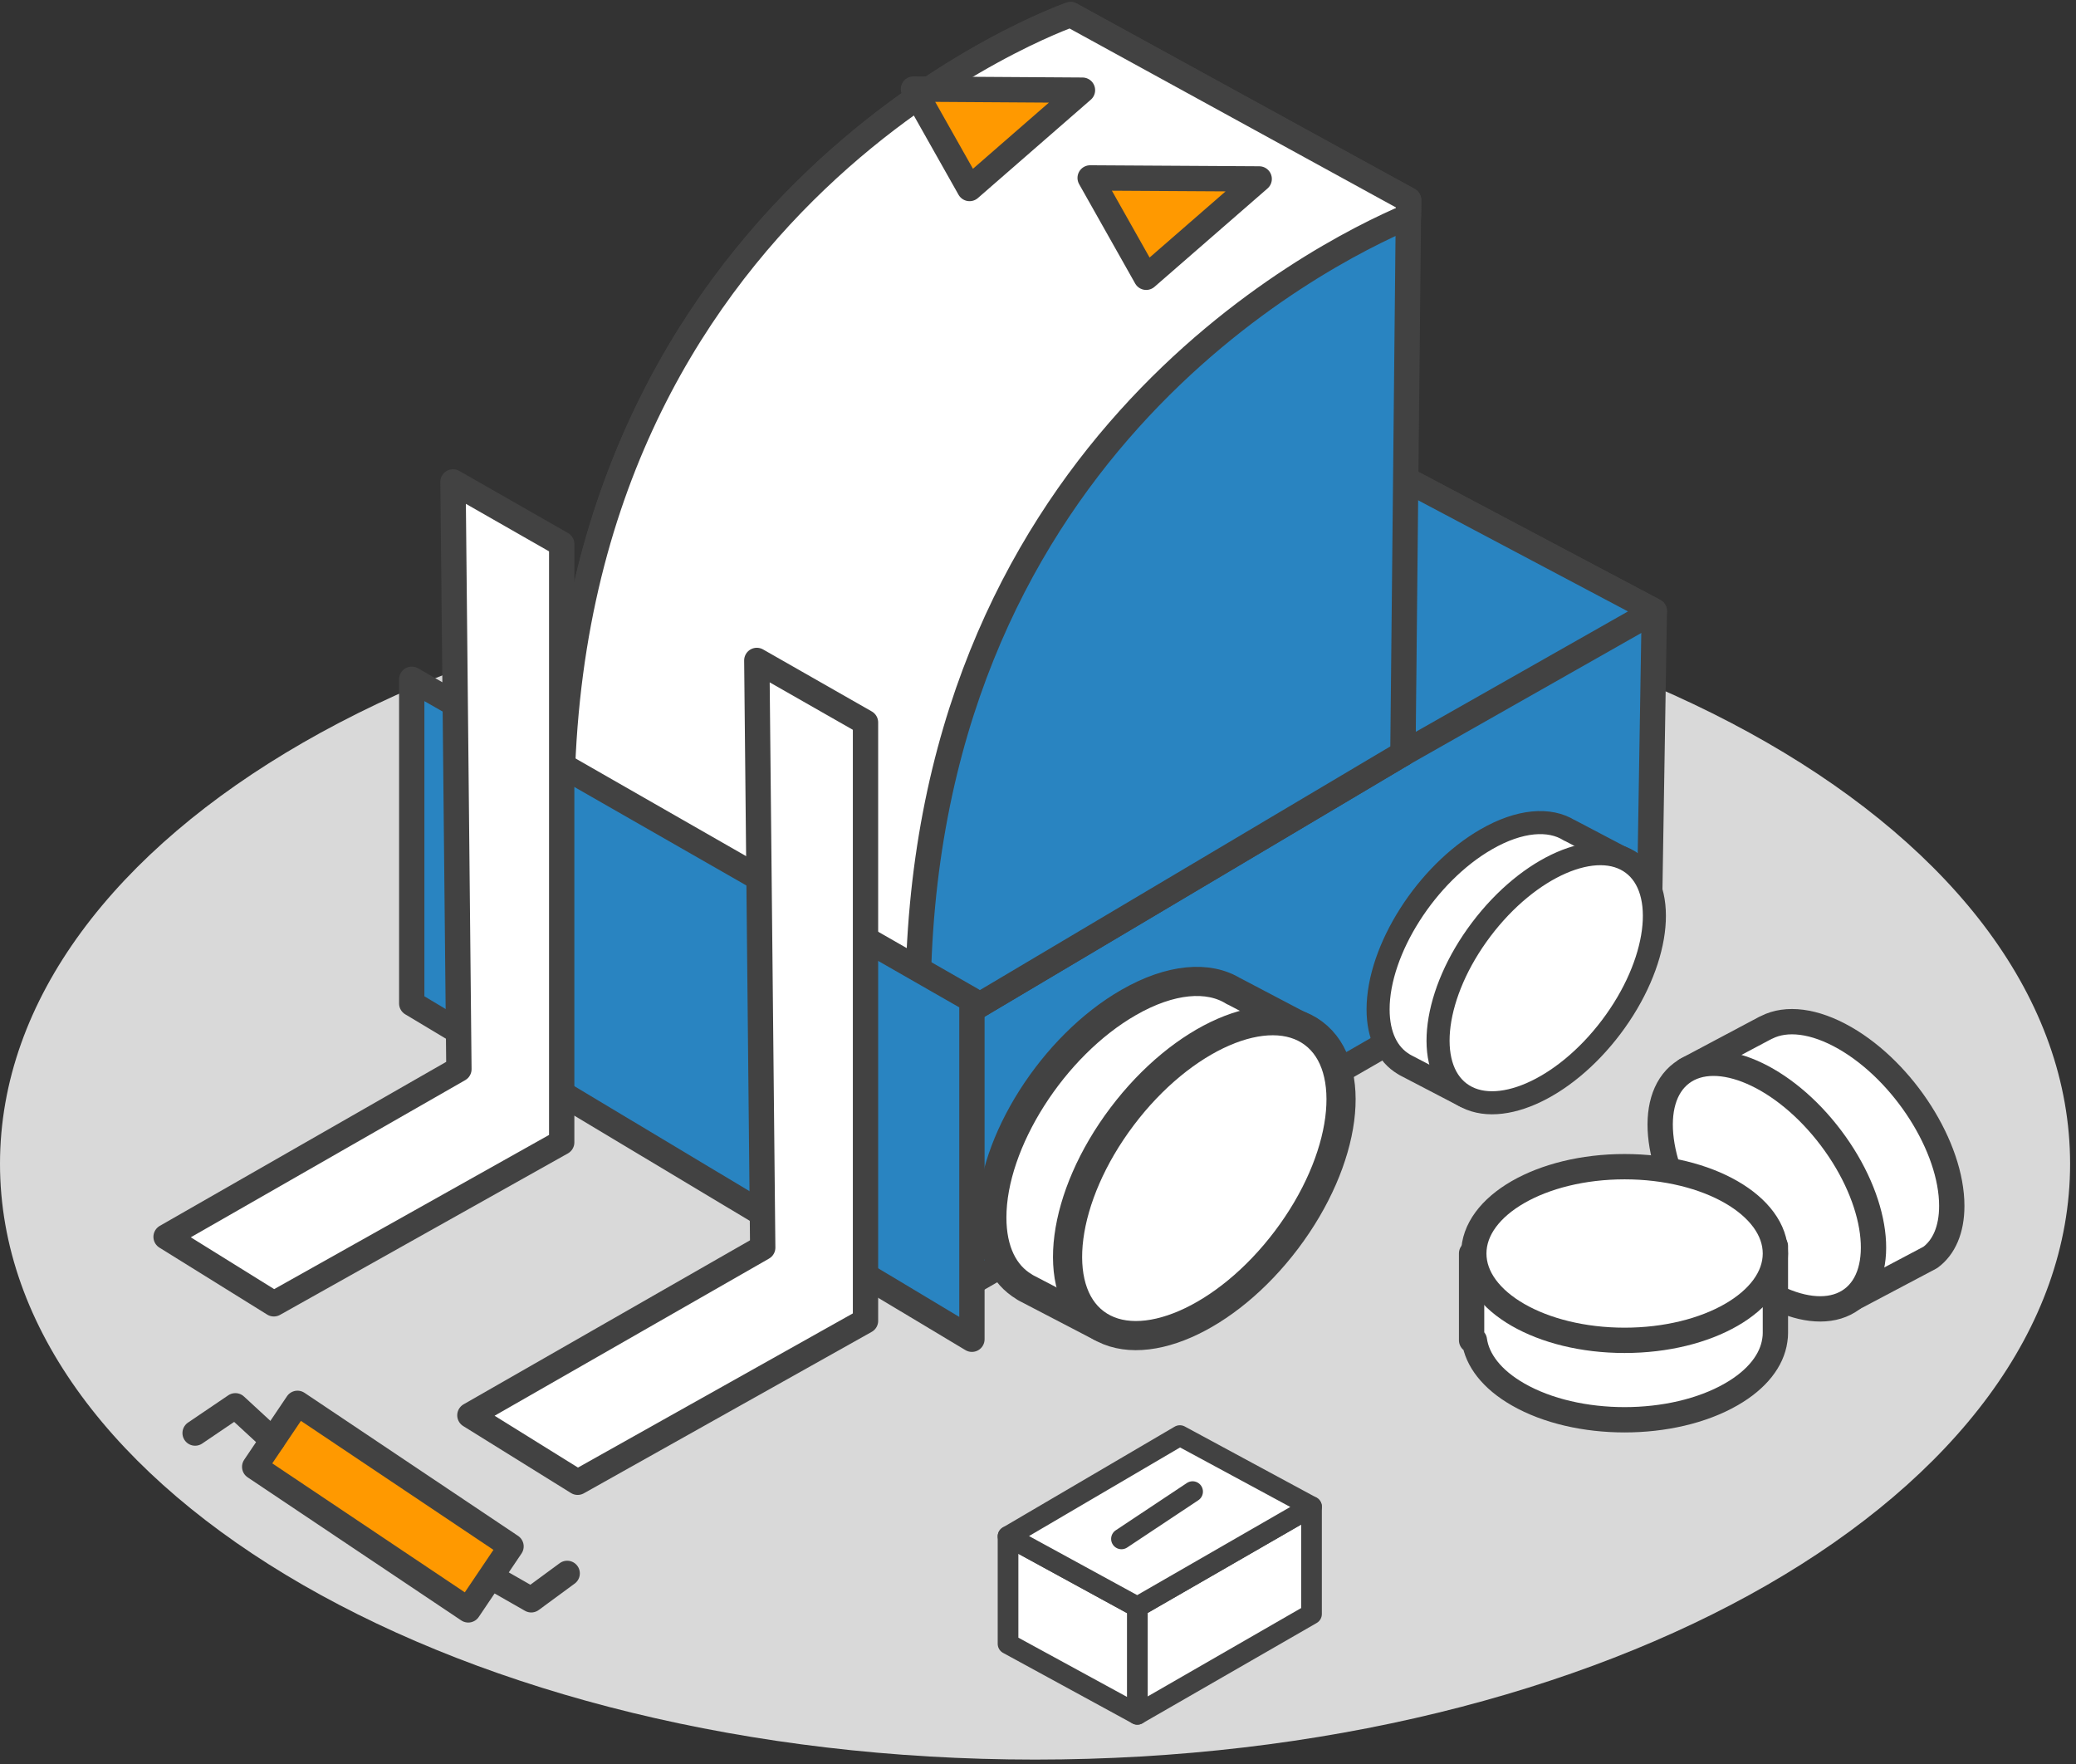<svg width="246" height="209" viewBox="0 0 246 209" fill="none" xmlns="http://www.w3.org/2000/svg">
<rect x="0" y="0" width="246" height="209" fill="#333333" stroke="none"/>
<path d="M122.65 208.478C190.388 208.478 245.3 176.875 245.3 137.891C245.3 98.907 190.388 67.304 122.65 67.304C54.912 67.304 0 98.907 0 137.891C0 176.875 54.912 208.478 122.65 208.478Z" fill="#D9D9D9"/>
<path d="M231.28 142.876C231.28 145.727 230.33 147.81 228.73 148.986L228.71 148.996L227.22 149.784L218.64 154.319L199.8 126.776L209.18 121.792H209.2C209.25 121.762 209.3 121.732 209.36 121.712C211.67 120.546 214.97 120.885 218.64 122.998C225.62 127.016 231.28 135.918 231.28 142.876Z" fill="white" stroke="#424242" stroke-width="3" stroke-miterlimit="10" stroke-linecap="round" stroke-linejoin="round"/>
<path d="M219.465 153.913C223.663 150.766 222.544 142.222 216.967 134.83C211.39 127.438 203.466 123.997 199.268 127.144C195.07 130.292 196.189 138.835 201.766 146.227C207.343 153.619 215.267 157.06 219.465 153.913Z" fill="white" stroke="#424242" stroke-width="3" stroke-miterlimit="10" stroke-linecap="round" stroke-linejoin="round"/>
<path d="M210.38 147.641V157.928C210.38 158.217 210.36 158.506 210.31 158.795C209.98 161.138 208.26 163.421 205.15 165.205C198.17 169.222 186.85 169.222 179.87 165.205C176.76 163.421 175.04 161.138 174.71 158.795H174.38V148.508L186.63 148.209L196.92 147.97L210.38 147.641Z" fill="white" stroke="#424242" stroke-width="3" stroke-miterlimit="10" stroke-linecap="round" stroke-linejoin="round"/>
<path d="M192.51 158.805C202.379 158.805 210.38 154.199 210.38 148.518C210.38 142.836 202.379 138.23 192.51 138.23C182.641 138.23 174.64 142.836 174.64 148.518C174.64 154.199 182.641 158.805 192.51 158.805Z" fill="white" stroke="#424242" stroke-width="3" stroke-miterlimit="10" stroke-linecap="round" stroke-linejoin="round"/>
<path d="M155.41 191.233L134.77 203.115V190.396L155.41 178.513V191.233Z" fill="white" stroke="#424242" stroke-width="2.45" stroke-miterlimit="10" stroke-linecap="round" stroke-linejoin="round"/>
<path d="M134.77 203.115L119.45 194.762V182.032L134.77 190.396V203.115Z" fill="white" stroke="#424242" stroke-width="2.45" stroke-miterlimit="10" stroke-linecap="round" stroke-linejoin="round"/>
<path d="M155.41 178.513L139.81 170.09L119.45 182.032L134.77 190.396L155.41 178.513Z" fill="white" stroke="#424242" stroke-width="2.45" stroke-miterlimit="10" stroke-linecap="round" stroke-linejoin="round"/>
<path d="M132.89 182.331L141.32 176.729" stroke="#424242" stroke-width="2.45" stroke-miterlimit="10" stroke-linecap="round" stroke-linejoin="round"/>
<path d="M60.556 183.221L35.25 166.27L30.18 173.791L55.487 190.742L60.556 183.221Z" fill="#FF9900" stroke="#424242" stroke-width="3" stroke-miterlimit="10" stroke-linecap="round" stroke-linejoin="round"/>
<path d="M58.36 186.926L62.95 189.548L67.21 186.418" stroke="#424242" stroke-width="3" stroke-miterlimit="10" stroke-linecap="round" stroke-linejoin="round"/>
<path d="M32.3 170.628L27.89 166.561L23.12 169.791" stroke="#424242" stroke-width="3" stroke-miterlimit="10" stroke-linecap="round" stroke-linejoin="round"/>
<path d="M112.72 153.333L195.49 105.683L196.03 72.398L166.38 56.698L166.24 89.295L110.95 122.111L112.72 153.333Z" fill="#2984C1" stroke="#424242" stroke-width="3" stroke-miterlimit="10" stroke-linecap="round" stroke-linejoin="round"/>
<path d="M166.24 89.295L196.03 72.398L166.38 56.698L166.24 89.295Z" fill="#2984C1" stroke="#424242" stroke-width="3" stroke-miterlimit="10" stroke-linecap="round" stroke-linejoin="round"/>
<path d="M166.24 89.295L166.91 23.702L126.87 1.731C126.87 1.731 66.57 22.605 66.57 95.944L110.96 122.111L166.24 89.295Z" fill="#2984C1" stroke="#424242" stroke-width="3" stroke-miterlimit="10" stroke-linecap="round" stroke-linejoin="round"/>
<path d="M166.92 23.692L166.9 25.636C156.1 30.221 108.78 54.026 108.78 118.991L112.51 121.184L110.95 122.111L66.56 95.944C66.56 22.605 126.86 1.731 126.86 1.731L166.92 23.692Z" fill="white" stroke="#424242" stroke-width="3" stroke-miterlimit="10" stroke-linecap="round" stroke-linejoin="round"/>
<path d="M48.79 80.483V118.891L115.17 158.676V118.483L48.79 80.483Z" fill="#2984C1" stroke="#424242" stroke-width="3" stroke-miterlimit="10" stroke-linecap="round" stroke-linejoin="round"/>
<path d="M53.68 57.096L54.38 126.677L19.68 146.544L32.45 154.479L66.56 135.349V64.453L53.68 57.096Z" fill="white" stroke="#424242" stroke-width="3" stroke-miterlimit="10" stroke-linecap="round" stroke-linejoin="round"/>
<path d="M89.68 78.25L90.38 147.82L55.68 167.687L68.45 175.622L102.56 156.493V85.596L89.68 78.25Z" fill="white" stroke="#424242" stroke-width="3" stroke-miterlimit="10" stroke-linecap="round" stroke-linejoin="round"/>
<path d="M155.21 122.171L130.48 157.23L121.75 152.685L121.47 152.535C121.42 152.515 121.39 152.485 121.36 152.455C118.96 151.03 117.53 148.219 117.53 144.251C117.53 135.329 124.78 123.925 133.73 118.782C138.74 115.901 143.22 115.582 146.19 117.446L146.2 117.436L155.21 122.171Z" fill="white" stroke="#424242" stroke-width="3.454" stroke-miterlimit="10" stroke-linecap="round" stroke-linejoin="round"/>
<path d="M152.449 146.893C159.6 137.416 161.035 126.463 155.655 122.428C150.274 118.394 140.115 122.807 132.965 132.285C125.814 141.762 124.379 152.716 129.759 156.75C135.14 160.784 145.298 156.371 152.449 146.893Z" fill="white" stroke="#424242" stroke-width="3.454" stroke-miterlimit="10" stroke-linecap="round" stroke-linejoin="round"/>
<path d="M193.11 102.124L173.55 129.857L166.64 126.258L166.42 126.138C166.38 126.119 166.36 126.099 166.33 126.079C164.44 124.952 163.3 122.729 163.3 119.589C163.3 112.531 169.04 103.51 176.12 99.443C180.08 97.16 183.63 96.911 185.97 98.386L185.98 98.376L193.11 102.124Z" fill="white" stroke="#424242" stroke-width="2.732" stroke-miterlimit="10" stroke-linecap="round" stroke-linejoin="round"/>
<path d="M190.927 121.679C196.584 114.181 197.721 105.517 193.466 102.327C189.211 99.137 181.176 102.628 175.519 110.126C169.862 117.623 168.725 126.288 172.98 129.478C177.235 132.668 185.27 129.176 190.927 121.679Z" fill="white" stroke="#424242" stroke-width="2.732" stroke-miterlimit="10" stroke-linecap="round" stroke-linejoin="round"/>
<path d="M128.27 10.683L108.24 10.553L114.89 22.336L128.27 10.683Z" fill="#FF9900" stroke="#424242" stroke-width="3" stroke-miterlimit="10" stroke-linecap="round" stroke-linejoin="round"/>
<path d="M149.21 21.2L129.18 21.08L135.82 32.853L149.21 21.2Z" fill="#FF9900" stroke="#424242" stroke-width="3" stroke-miterlimit="10" stroke-linecap="round" stroke-linejoin="round"/>
</svg>
